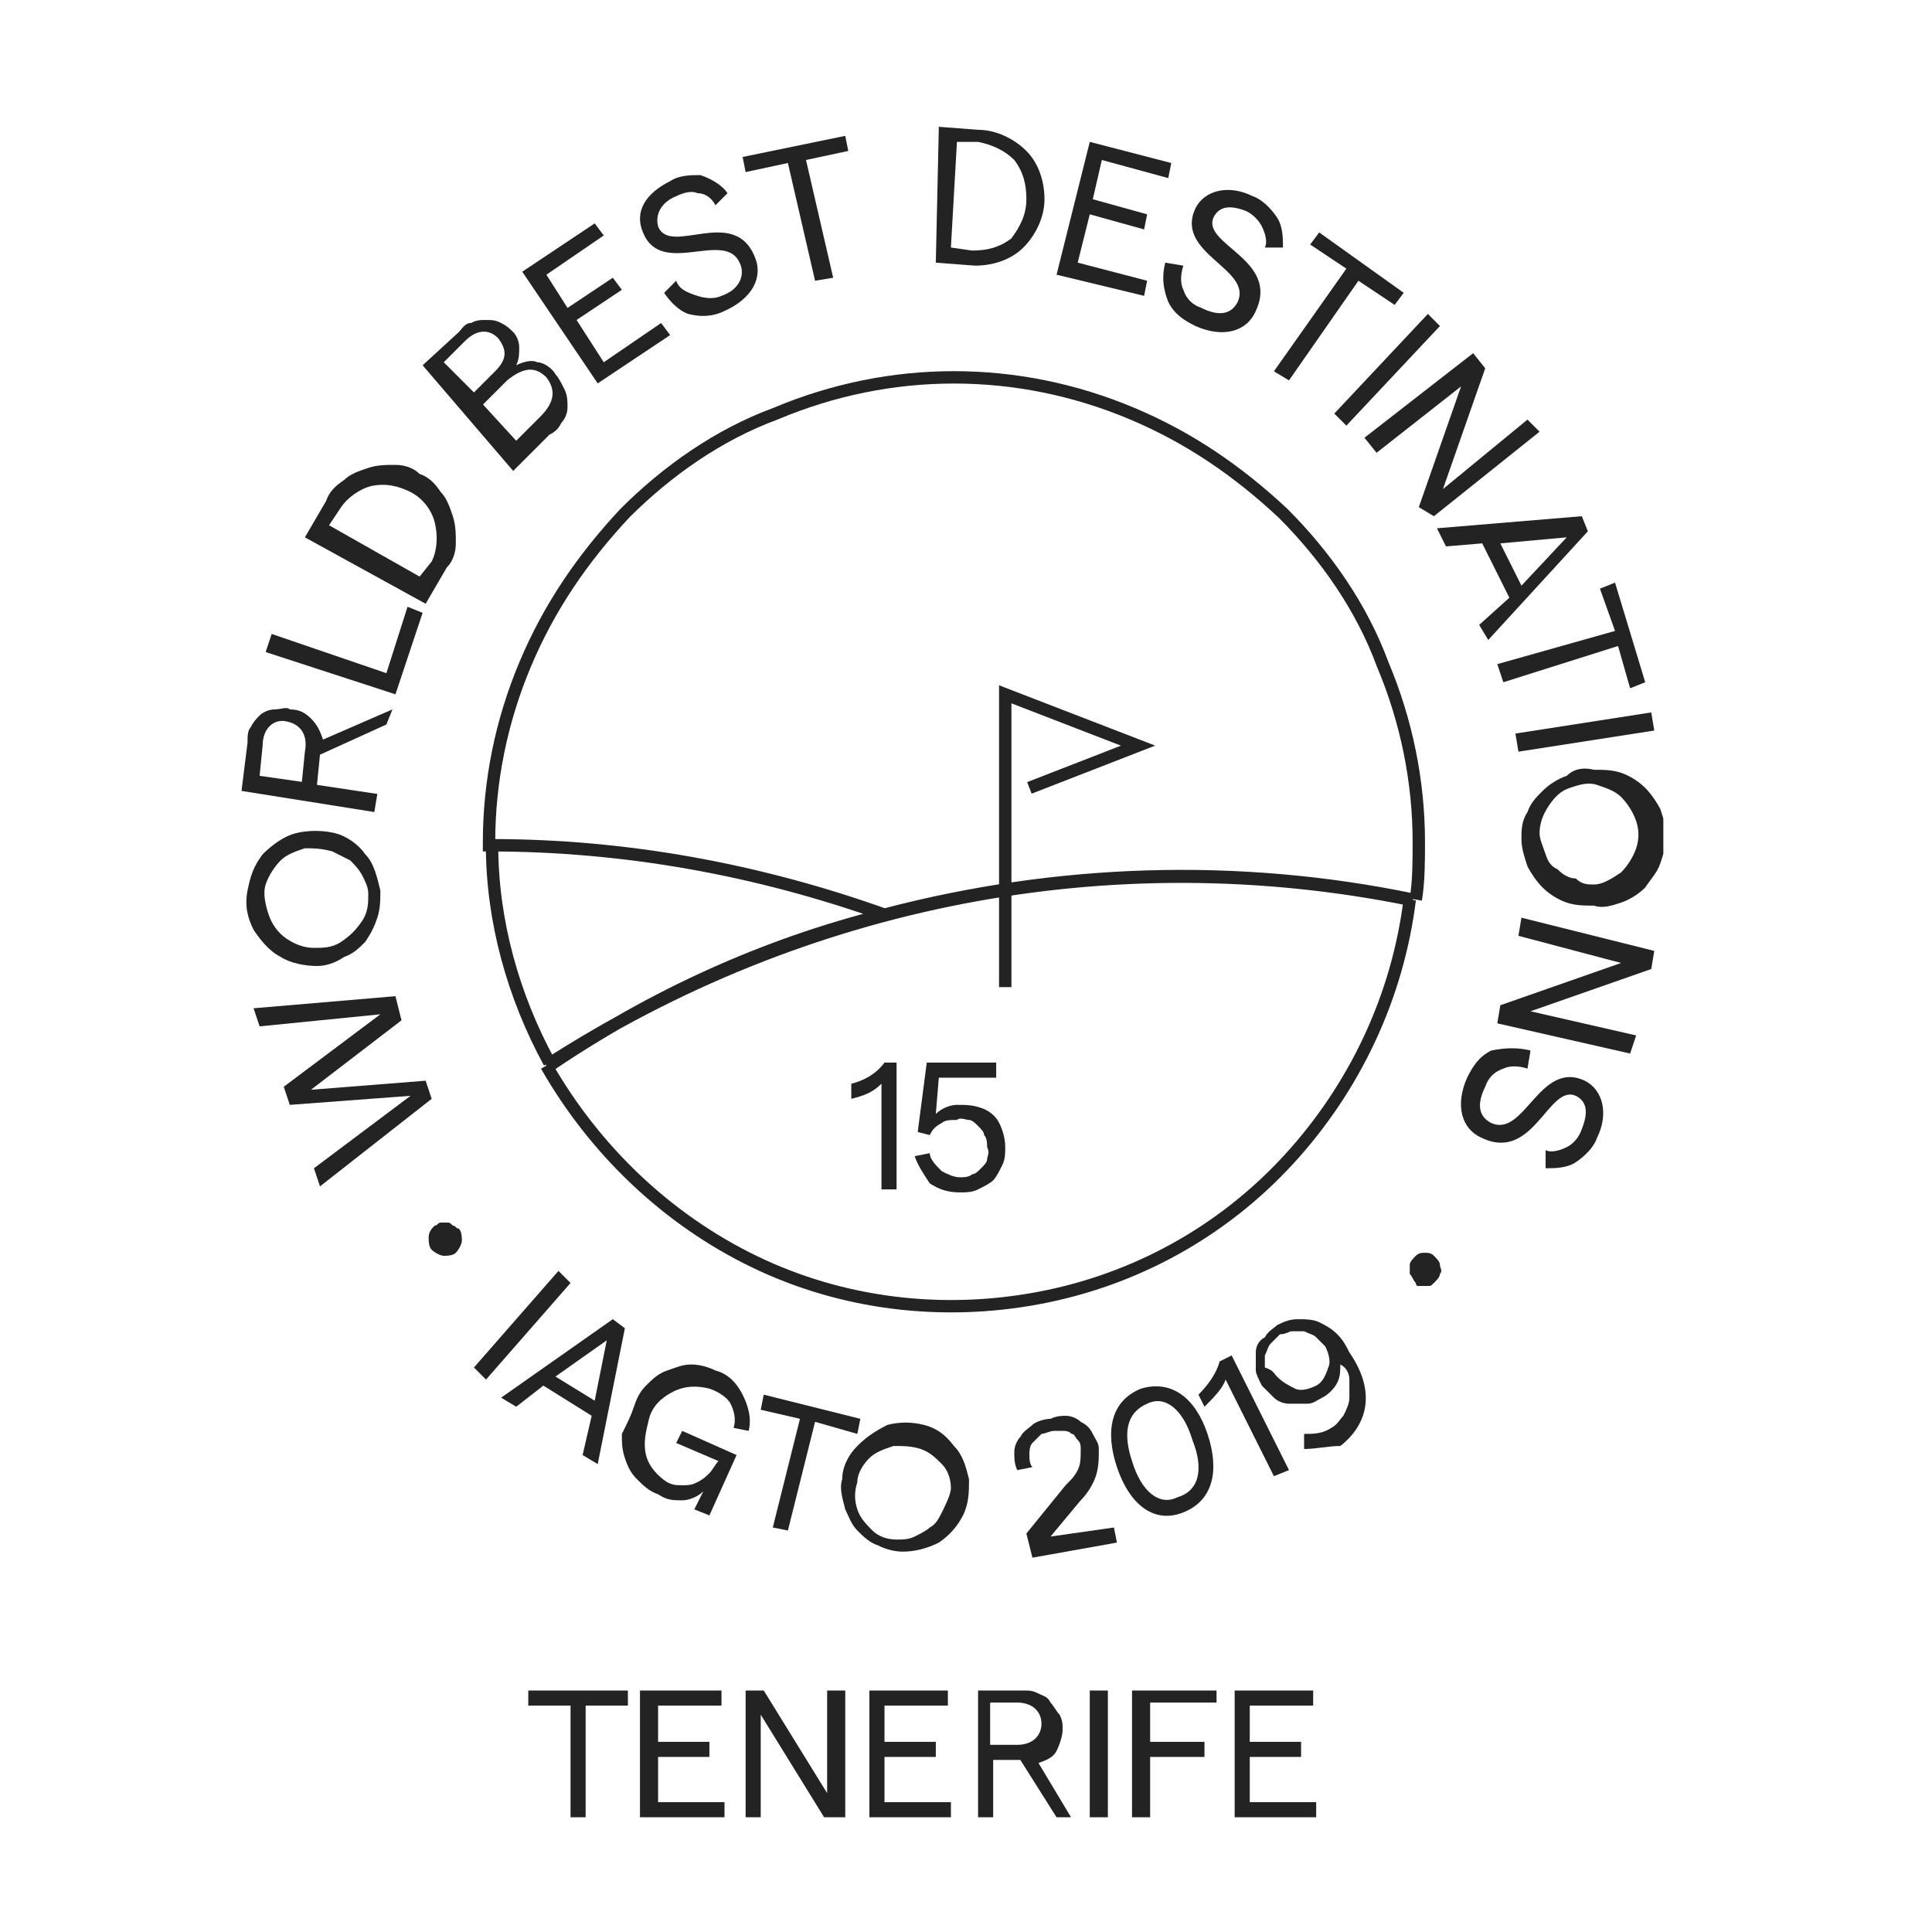 <?xml version="1.0" encoding="utf-8"?>
<!-- Generator: Adobe Illustrator 25.4.1, SVG Export Plug-In . SVG Version: 6.00 Build 0)  -->
<svg version="1.1" id="Layer_1" xmlns="http://www.w3.org/2000/svg" xmlns:xlink="http://www.w3.org/1999/xlink" x="0px" y="0px"
	 viewBox="0 0 64 64" style="enable-background:new 0 0 64 64;" xml:space="preserve">
<style type="text/css">
	.st0{clip-path:url(#SVGID_00000090274305891965860450000002062693393203854764_);}
	.st1{fill:#232323;}
	.st2{fill:none;stroke:#232323;stroke-width:0.41;stroke-miterlimit:10;}
</style>
<g>
	<defs>
		<rect id="SVGID_1_" x="8" y="4.2" width="47.1" height="56"/>
	</defs>
	<clipPath id="SVGID_00000033369476843204623340000002754672729149856162_">
		<use xlink:href="#SVGID_1_"  style="overflow:visible;"/>
	</clipPath>
	<g style="clip-path:url(#SVGID_00000033369476843204623340000002754672729149856162_);">
		<path class="st1" d="M8.4,33.4l0.2,0.6l4-0.4L9.4,36l0.2,0.6l4-0.3l-3.2,2.4l0.2,0.6l3.7-2.9l-0.2-0.6l-3.8,0.3l3-2.3L13.1,33
			L8.4,33.4z"/>
		<path class="st1" d="M10.1,28.1c-0.3,0.1-0.6,0.2-0.8,0.4c-0.2,0.2-0.4,0.5-0.5,0.8S8.8,30,8.9,30.3c0.1,0.3,0.3,0.6,0.6,0.8
			c0.3,0.2,0.6,0.3,0.9,0.3c0.3,0,0.6,0,0.9-0.2c0.3-0.2,0.5-0.4,0.7-0.7s0.2-0.6,0.2-0.9c0-0.2-0.1-0.4-0.2-0.6
			c-0.1-0.2-0.3-0.4-0.4-0.5c-0.2-0.1-0.4-0.2-0.6-0.3C10.6,28.1,10.4,28.1,10.1,28.1z M10.5,32c-0.4,0-0.9-0.1-1.2-0.3
			c-0.4-0.2-0.7-0.6-0.9-0.9c-0.2-0.4-0.3-0.8-0.2-1.3s0.2-0.8,0.5-1.2C9,28,9.4,27.7,9.8,27.6c0.4-0.1,0.9-0.1,1.3,0
			c0.4,0.1,0.8,0.4,1,0.7c0.3,0.3,0.4,0.8,0.5,1.2c0,0.3,0,0.6-0.1,0.9c-0.1,0.3-0.2,0.5-0.4,0.8c-0.2,0.2-0.4,0.4-0.7,0.5
			C11.1,31.9,10.8,32,10.5,32z"/>
		<path class="st1" d="M10,25.9l0.1-1c0.1-0.5-0.1-0.9-0.6-1c-0.4-0.1-0.8,0.2-0.8,0.8l-0.1,1L10,25.9z M12.8,24l-2.2,1l-0.1,1
			l2,0.3l-0.1,0.6L8,26.2l0.2-1.6c0-0.2,0-0.4,0.1-0.5c0.1-0.2,0.2-0.3,0.3-0.4c0.1-0.1,0.3-0.2,0.5-0.2c0.2,0,0.4-0.1,0.5,0
			c0.3,0,0.5,0.1,0.7,0.3c0.2,0.2,0.3,0.4,0.4,0.7l2.3-1L12.8,24z"/>
		<path class="st1" d="M12.8,22.3L9,21l-0.2,0.6l4.3,1.4l0.9-2.7l-0.5-0.2L12.8,22.3z"/>
		<path class="st1" d="M14.3,18.6c0.2-0.4,0.2-0.9,0.1-1.3c-0.1-0.4-0.4-0.8-0.8-1c-0.4-0.2-0.8-0.3-1.3-0.2c-0.4,0.1-0.8,0.4-1,0.7
			l-0.4,0.6l3,1.7L14.3,18.6z M10.1,17.8l0.7-1.2c0.1-0.3,0.3-0.5,0.6-0.7c0.2-0.2,0.5-0.3,0.8-0.4c0.3-0.1,0.6-0.1,0.9-0.1
			c0.3,0,0.6,0.1,0.8,0.3c0.3,0.1,0.5,0.3,0.7,0.6c0.2,0.2,0.3,0.5,0.4,0.8c0.1,0.3,0.1,0.6,0.1,0.9c0,0.3-0.1,0.6-0.3,0.8L14.1,20
			L10.1,17.8z"/>
		<path class="st1" d="M17.9,13.8c0.5-0.5,0.5-0.9,0.2-1.3c-0.4-0.4-0.8-0.3-1.3,0.1L16,13.4l1.1,1.2L17.9,13.8z M16.4,12.3
			c0.4-0.4,0.4-0.7,0.1-1.1c-0.3-0.3-0.7-0.3-1.1,0.1L14.7,12l1,1L16.4,12.3z M14,12.1l1.2-1.1c0.1-0.1,0.2-0.3,0.4-0.3
			c0.2-0.1,0.3-0.1,0.5-0.1c0.2,0,0.3,0,0.5,0.1c0.2,0.1,0.3,0.2,0.4,0.3c0.1,0.1,0.2,0.3,0.2,0.5c0,0.2,0,0.4-0.1,0.6
			c0.2-0.1,0.5-0.2,0.7-0.1c0.2,0,0.5,0.2,0.6,0.4c0.1,0.1,0.2,0.3,0.3,0.5c0.1,0.2,0.1,0.4,0.1,0.6c0,0.2-0.1,0.4-0.2,0.5
			c-0.1,0.2-0.2,0.3-0.4,0.4l-1.2,1.2L14,12.1z"/>
		<path class="st1" d="M17.3,9l2.4-1.6L20,7.8l-1.9,1.3l0.7,1.1l1.5-1l0.3,0.4l-1.5,1L20,12l1.9-1.3l0.3,0.4l-2.4,1.6L17.3,9z"/>
		<path class="st1" d="M22,9.7l0.4-0.4c0.1,0.3,0.4,0.4,0.7,0.5c0.3,0.1,0.6,0.1,0.8,0c0.6-0.2,0.8-0.7,0.6-1.1
			c-0.5-1.1-2.6,0.5-3.2-1c-0.3-0.7,0.1-1.3,0.9-1.7c0.3-0.2,0.7-0.2,1-0.2c0.3,0.1,0.7,0.3,0.9,0.6l-0.4,0.4
			c-0.1-0.2-0.3-0.4-0.6-0.4c-0.2-0.1-0.5,0-0.7,0.1c-0.5,0.2-0.7,0.6-0.6,1c0.4,1,2.5-0.7,3.2,1c0.3,0.7-0.1,1.4-1,1.8
			c-0.4,0.2-0.8,0.2-1.2,0.1C22.5,10.3,22.2,10,22,9.7z"/>
		<path class="st1" d="M26.1,5.4l-1.4,0.3l-0.1-0.5L28,4.5L28.1,5l-1.4,0.3l0.9,3.9L27,9.3L26.1,5.4z"/>
		<path class="st1" d="M32.2,8.3c0.5,0,0.9-0.1,1.3-0.4C33.8,7.5,34,7.1,34,6.6c0-0.5-0.1-0.9-0.4-1.3c-0.3-0.3-0.7-0.5-1.2-0.6
			h-0.7l-0.2,3.5L32.2,8.3z M31.1,4.2l1.3,0.1C33,4.3,33.6,4.6,34,5s0.6,1,0.6,1.6c0,0.6-0.3,1.2-0.7,1.6c-0.4,0.4-1,0.6-1.6,0.6
			l-1.3-0.1L31.1,4.2z"/>
		<path class="st1" d="M36.1,4.7l2.7,0.7l-0.1,0.5l-2.2-0.6l-0.3,1.3L38,7.1l-0.1,0.5l-1.8-0.5l-0.4,1.6l2.3,0.6l-0.1,0.5L35,9.1
			L36.1,4.7z"/>
		<path class="st1" d="M38.6,8.7l0.6,0.1c-0.1,0.3-0.1,0.6,0,0.8c0.1,0.3,0.3,0.5,0.6,0.6c0.6,0.3,1,0.2,1.2-0.2
			c0.5-1.1-2.1-1.6-1.4-3.1c0.3-0.6,1.1-0.8,1.9-0.4c0.3,0.1,0.6,0.4,0.8,0.7c0.2,0.3,0.2,0.7,0.2,1h-0.6c0.1-0.2,0-0.5-0.1-0.7
			c-0.1-0.2-0.3-0.4-0.5-0.5c-0.5-0.2-0.9-0.2-1.1,0.2c-0.4,0.9,2.2,1.4,1.4,3.1c-0.3,0.7-1.1,0.9-2,0.5c-0.4-0.2-0.7-0.4-0.9-0.8
			C38.5,9.5,38.5,9.1,38.6,8.7"/>
		<path class="st1" d="M44.6,8.9l-1.2-0.8l0.3-0.4l2.8,2l-0.3,0.4l-1.2-0.8l-2.3,3.3l-0.5-0.3L44.6,8.9z"/>
		<path class="st1" d="M47.3,10.4l-3.1,3.3l0.4,0.4l3.1-3.3L47.3,10.4z"/>
		<path class="st1" d="M48.8,11.7l0.4,0.5l-1.4,4l2.8-2.3l0.4,0.4l-3.5,2.8L47,16.8l1.4-4L45.6,15l-0.4-0.5L48.8,11.7z"/>
		<path class="st1" d="M50.4,19.4l1.5-1.6l-2.2,0.2L50.4,19.4z M50,19.8L49.1,18l-1.2,0.1l-0.3-0.6l4.8-0.4l0.2,0.5l-3.3,3.6
			l-0.3-0.5L50,19.8z"/>
		<path class="st1" d="M53.5,20.9L53,19.5l0.5-0.2l1,3.3L54,22.8l-0.4-1.4l-3.8,1.2L49.6,22L53.5,20.9z"/>
		<path class="st1" d="M54.7,23.6l-4.5,0.7l0.1,0.6l4.5-0.7L54.7,23.6z"/>
		<path class="st1" d="M52.8,29.3c0.3,0,0.6-0.2,0.9-0.4c0.2-0.2,0.4-0.5,0.5-0.8c0.1-0.3,0.1-0.6,0-0.9c-0.1-0.3-0.3-0.6-0.5-0.8
			s-0.5-0.3-0.8-0.4s-0.6,0-0.9,0.1c-0.3,0.1-0.5,0.3-0.7,0.6c-0.2,0.3-0.3,0.6-0.3,0.9c0,0.2,0.1,0.4,0.2,0.7s0.2,0.4,0.4,0.5
			c0.2,0.2,0.4,0.3,0.6,0.3C52.4,29.3,52.6,29.3,52.8,29.3z M52.8,25.5c0.3,0,0.6,0,0.9,0.1c0.3,0.1,0.6,0.3,0.8,0.5
			c0.2,0.2,0.4,0.5,0.5,0.7c0.1,0.3,0.2,0.6,0.2,0.9c0,0.3-0.1,0.6-0.2,0.9c-0.1,0.3-0.3,0.5-0.5,0.8c-0.2,0.2-0.5,0.4-0.8,0.5
			c-0.3,0.1-0.6,0.2-0.9,0.1c-0.3,0-0.6,0-0.9-0.1c-0.3-0.1-0.6-0.3-0.8-0.5c-0.2-0.2-0.4-0.5-0.5-0.7c-0.1-0.3-0.2-0.6-0.2-0.9
			c0-0.3,0-0.6,0.2-0.9c0.1-0.3,0.3-0.5,0.5-0.7c0.2-0.2,0.5-0.4,0.8-0.5C52.1,25.5,52.4,25.4,52.8,25.5"/>
		<path class="st1" d="M54.8,31.5l-0.1,0.6l-4,1.4l3.5,0.8L54,34.9l-4.4-1l0.1-0.6l4-1.4L50.3,31l0.1-0.6L54.8,31.5z"/>
		<path class="st1" d="M50.7,34.8l-0.1,0.6c-0.3-0.1-0.6-0.1-0.8,0c-0.3,0.1-0.5,0.3-0.6,0.6c-0.3,0.6-0.2,1,0.2,1.2
			c1.1,0.5,1.6-2.1,3.1-1.4c0.6,0.3,0.8,1.1,0.4,1.9c-0.1,0.3-0.4,0.6-0.7,0.8c-0.3,0.2-0.7,0.2-1,0.2v-0.6c0.2,0.1,0.5,0,0.7-0.1
			c0.2-0.1,0.4-0.3,0.5-0.6c0.2-0.5,0.2-0.9-0.2-1.1c-0.9-0.4-1.4,2.2-3.1,1.4c-0.7-0.3-0.9-1.1-0.5-2c0.2-0.4,0.4-0.7,0.8-0.9
			C49.9,34.7,50.3,34.7,50.7,34.8"/>
		<path class="st2" d="M33.3,32.7V23l4.4,1.7l-3.6,1.4 M29.3,30.3c-4,1-7.7,2.7-11.1,5 M29.3,30.3L29.3,30.3
			c-4.2-1.5-8.6-2.3-13-2.3c0,2.5,0.7,5,1.9,7.2 M29.3,30.3c5.7-1.5,11.7-1.7,17.5-0.5 M29.3,30.3c-4.2-1.5-8.6-2.3-13.1-2.3v-0.1
			c0-2,0.4-4,1.2-5.9c0.8-1.9,1.9-3.5,3.3-5c1.4-1.4,3.1-2.6,5-3.3c1.9-0.8,3.9-1.2,5.9-1.2c2,0,4,0.4,5.9,1.2
			c1.9,0.8,3.5,1.9,5,3.3c1.4,1.4,2.6,3.1,3.3,5c0.8,1.9,1.2,3.9,1.2,5.9l0,0c0,0.6,0,1.3-0.1,1.9 M18.1,35.3c1.6,2.8,4,5.1,6.9,6.5
			c2.9,1.4,6.2,1.8,9.4,1.2c3.2-0.6,6.1-2.2,8.3-4.6c2.2-2.4,3.6-5.4,4-8.6 M18.1,35.3c8.5-5.5,18.7-7.5,28.6-5.5"/>
		<path class="st1" d="M14.4,40.6c0.1,0,0.1-0.1,0.2-0.1c0.1,0,0.1,0,0.2,0c0.1,0,0.1,0,0.2,0.1c0.1,0,0.1,0.1,0.2,0.1
			c0.1,0.1,0.1,0.3,0.1,0.4c0,0.1-0.1,0.3-0.2,0.4c-0.1,0.1-0.3,0.1-0.4,0.1c-0.1,0-0.3-0.1-0.4-0.2c-0.1-0.1-0.1-0.3-0.1-0.4
			C14.2,40.8,14.3,40.7,14.4,40.6z"/>
		<path class="st1" d="M18.5,42.1l-2.8,3.2l0.4,0.4l2.8-3.2L18.5,42.1z"/>
		<path class="st1" d="M19.7,46.4l0.4-2l-1.7,1.2L19.7,46.4z M19.6,46.9l-1.6-1l-0.9,0.7l-0.5-0.3l3.7-2.6l0.4,0.3l-0.9,4.5
			l-0.5-0.3L19.6,46.9z"/>
		<path class="st1" d="M21,46.6c0.1-0.3,0.2-0.5,0.4-0.7c0.2-0.2,0.4-0.4,0.7-0.5s0.5-0.2,0.8-0.2c0.3,0,0.6,0.1,0.8,0.2
			c0.4,0.1,0.7,0.4,0.9,0.8c0.2,0.4,0.3,0.8,0.2,1.2l-0.5-0.1c0.1-0.3,0-0.6-0.1-0.8s-0.4-0.4-0.7-0.5c-0.4-0.1-0.8-0.1-1.2,0.1
			c-0.4,0.2-0.7,0.5-0.8,0.9s-0.2,0.8-0.1,1.2c0.1,0.4,0.4,0.7,0.7,0.9c0.2,0.1,0.3,0.1,0.5,0.1c0.2,0,0.3,0,0.5-0.1
			c0.2-0.1,0.3-0.2,0.4-0.3c0.1-0.1,0.2-0.3,0.3-0.4l-1.4-0.6l0.2-0.4l1.8,0.8l-0.9,2l-0.5-0.2l0.3-0.6c-0.2,0.2-0.5,0.3-0.7,0.3
			c-0.3,0-0.5,0-0.8-0.2c-0.3-0.1-0.5-0.3-0.7-0.5c-0.2-0.2-0.3-0.4-0.4-0.7c-0.1-0.3-0.1-0.5-0.1-0.8C20.8,47.1,20.9,46.9,21,46.6"
			/>
		<path class="st1" d="M26.5,47l-1.3-0.3l0.1-0.5l3.2,0.8l-0.1,0.5L27,47.1l-0.9,3.6l-0.5-0.1L26.5,47z"/>
		<path class="st1" d="M31.5,49.3c0-0.3-0.1-0.6-0.3-0.8c-0.2-0.2-0.4-0.4-0.7-0.5c-0.3-0.1-0.6-0.1-0.9-0.1
			c-0.3,0.1-0.6,0.2-0.8,0.4c-0.2,0.2-0.4,0.5-0.4,0.8c-0.1,0.3-0.1,0.6,0,0.9c0.1,0.3,0.3,0.5,0.5,0.7c0.2,0.2,0.5,0.3,0.8,0.3
			c0.2,0,0.4,0,0.6-0.1s0.4-0.2,0.5-0.3c0.2-0.1,0.3-0.3,0.4-0.5S31.5,49.5,31.5,49.3z M27.9,49c0-0.4,0.2-0.8,0.5-1.1
			c0.3-0.3,0.6-0.5,1-0.7c0.4-0.1,0.8-0.1,1.2,0c0.4,0.1,0.7,0.3,1,0.7c0.3,0.3,0.4,0.7,0.5,1.1c0,0.4,0,0.8-0.2,1.2
			c-0.2,0.4-0.5,0.7-0.8,0.9c-0.4,0.2-0.8,0.3-1.2,0.3c-0.3,0-0.6-0.1-0.8-0.2c-0.3-0.1-0.5-0.3-0.7-0.5s-0.3-0.5-0.4-0.7
			C27.9,49.6,27.8,49.3,27.9,49z"/>
		<path class="st1" d="M34,50.8l1.3-1.6c0.2-0.2,0.3-0.3,0.4-0.5s0.1-0.4,0.1-0.7c0-0.1,0-0.2-0.1-0.3c-0.1-0.1-0.1-0.2-0.2-0.2
			c-0.1-0.1-0.2-0.1-0.3-0.1c-0.1,0-0.2,0-0.3,0c-0.1,0-0.3,0.1-0.4,0.1c-0.1,0.1-0.2,0.2-0.3,0.3c-0.1,0.1-0.1,0.3-0.1,0.4
			c0,0.1,0,0.3,0.1,0.4l-0.5,0.1c-0.1-0.2-0.1-0.4-0.1-0.6c0-0.2,0.1-0.4,0.2-0.5c0.1-0.2,0.3-0.3,0.4-0.4s0.4-0.2,0.6-0.2
			c0.2-0.1,0.4-0.1,0.5-0.1c0.2,0,0.4,0.1,0.5,0.2c0.2,0.1,0.3,0.2,0.4,0.4c0.1,0.2,0.2,0.3,0.2,0.5c0,0.3,0,0.6-0.1,0.9
			c-0.1,0.3-0.3,0.6-0.5,0.8l-1,1.2l2.1-0.3l0.1,0.5l-2.8,0.5L34,50.8z"/>
		<path class="st1" d="M39.5,47.7c-0.3-1-0.9-1.5-1.5-1.2c-0.7,0.3-0.8,1-0.5,1.9c0.3,1,0.9,1.5,1.5,1.2
			C39.7,49.4,39.9,48.7,39.5,47.7 M37,48.6c-0.4-1.2-0.2-2.2,0.8-2.6c1-0.3,1.8,0.3,2.2,1.5c0.4,1.2,0.2,2.2-0.8,2.6
			C38.2,50.5,37.4,49.8,37,48.6z"/>
		<path class="st1" d="M40.6,45.7c-0.1,0.3-0.4,0.6-0.7,0.9l-0.2-0.4c0.3-0.3,0.6-0.7,0.7-1.1l0.4-0.2l1.9,3.8l-0.5,0.2L40.6,45.7z"
			/>
		<path class="st1" d="M42.3,45.6c0.2,0.2,0.4,0.3,0.6,0.4s0.5,0,0.7-0.1c0.2-0.1,0.3-0.3,0.4-0.6c0.1-0.2,0-0.5-0.1-0.7
			c-0.1-0.1-0.2-0.2-0.3-0.3c-0.1-0.1-0.2-0.1-0.4-0.2c-0.1,0-0.3,0-0.4,0c-0.1,0-0.2,0.1-0.4,0.1c-0.1,0.1-0.2,0.2-0.3,0.3
			c-0.1,0.1-0.1,0.2-0.2,0.4c0,0.1,0,0.3,0,0.4C42.2,45.4,42.2,45.5,42.3,45.6z M41.8,45.9c-0.1-0.2-0.2-0.4-0.2-0.5
			c0-0.2,0-0.4,0-0.6c0-0.2,0.1-0.4,0.3-0.5c0.1-0.2,0.3-0.3,0.4-0.4c0.2-0.1,0.4-0.2,0.7-0.2c0.2,0,0.5,0,0.7,0.1
			c0.2,0.1,0.4,0.2,0.6,0.4c0.2,0.2,0.3,0.4,0.4,0.6c0.9,1.3,0.6,2.4-0.3,3.1C44,47.9,43.6,48,43.2,48v-0.5c0.3,0,0.6,0,0.9-0.2
			c0.2-0.1,0.3-0.3,0.4-0.4c0.1-0.2,0.2-0.4,0.2-0.6c0-0.2,0-0.4,0-0.6c0-0.2-0.1-0.4-0.3-0.5c0,0.2,0,0.4-0.1,0.6
			c-0.1,0.2-0.3,0.4-0.5,0.5c-0.2,0.1-0.3,0.2-0.5,0.2c-0.2,0-0.4,0-0.6,0c-0.2,0-0.4-0.1-0.5-0.2C42.1,46.2,41.9,46,41.8,45.9"/>
		<path class="st1" d="M46.9,42.5c-0.1-0.1-0.1-0.2-0.2-0.3c0-0.1,0-0.2,0-0.3c0-0.1,0.1-0.2,0.2-0.3c0.1-0.1,0.2-0.1,0.3-0.1
			c0.1,0,0.2,0,0.3,0.1c0.1,0.1,0.2,0.2,0.2,0.3c0,0.1,0.1,0.2,0,0.3c0,0.1-0.1,0.2-0.2,0.3c-0.1,0.1-0.1,0.1-0.2,0.1
			c-0.1,0-0.1,0-0.2,0c-0.1,0-0.1,0-0.2,0C47,42.6,46.9,42.6,46.9,42.5z"/>
		<path class="st1" d="M17.5,56v0.5h1.4v3.8h0.5v-3.8h1.4V56H17.5z"/>
		<path class="st1" d="M21.2,56v4.2H24v-0.5h-2.2v-1.5h1.7v-0.5h-1.7v-1.2h2.1V56H21.2z"/>
		<path class="st1" d="M27.4,56v3.4L25.3,56h-0.6v4.2h0.5v-3.4l2.1,3.4H28V56H27.4z"/>
		<path class="st1" d="M28.8,56v4.2h2.7v-0.5h-2.2v-1.5h1.7v-0.5h-1.7v-1.2h2.1V56H28.8z"/>
		<path class="st1" d="M32.8,57.8h0.9c0.5,0,0.8-0.3,0.8-0.7c0-0.4-0.3-0.7-0.8-0.7h-0.9V57.8z M35,60.2l-1.2-1.9h-0.9v1.9h-0.5V56
			h1.5c0.2,0,0.3,0,0.5,0.1c0.2,0.1,0.3,0.1,0.4,0.3c0.1,0.1,0.2,0.3,0.3,0.4c0.1,0.2,0.1,0.3,0.1,0.5c0,0.2-0.1,0.5-0.2,0.7
			c-0.1,0.2-0.3,0.3-0.6,0.4l1.2,2L35,60.2z"/>
		<path class="st1" d="M36.7,56h-0.6v4.2h0.6V56z"/>
		<path class="st1" d="M37.5,56v4.2h0.6v-2h1.8v-0.5h-1.8v-1.3h2.2V56H37.5z"/>
		<path class="st1" d="M40.9,56v4.2h2.7v-0.5h-2.2v-1.5h1.7v-0.5h-1.7v-1.2h2.1V56H40.9z"/>
		<path class="st1" d="M29.2,35.9c-0.3,0.3-0.6,0.4-1,0.5v-0.5c0.4-0.1,0.8-0.3,1.1-0.7h0.4v4.2h-0.5V35.9z"/>
		<path class="st1" d="M30.3,38.3l0.5-0.1c0,0.2,0.2,0.4,0.4,0.6c0.2,0.1,0.4,0.2,0.6,0.2c0.1,0,0.3,0,0.4-0.1
			c0.1,0,0.2-0.1,0.3-0.2c0.1-0.1,0.2-0.2,0.2-0.3c0-0.1,0.1-0.2,0-0.4c0-0.1,0-0.3-0.1-0.4c0-0.1-0.1-0.2-0.2-0.3
			c-0.1-0.1-0.2-0.2-0.3-0.2c-0.1,0-0.3-0.1-0.4,0c-0.2,0-0.4,0-0.5,0.1c-0.2,0.1-0.3,0.2-0.4,0.4l-0.4-0.1l0.3-2.3h2.3v0.5h-1.9
			L31,36.9c0.2-0.2,0.5-0.3,0.7-0.3c0.3,0,0.5,0,0.8,0.1s0.5,0.3,0.6,0.5c0.1,0.2,0.2,0.5,0.2,0.8c0,0.2,0,0.4-0.1,0.6
			c-0.1,0.2-0.2,0.4-0.3,0.5c-0.1,0.1-0.3,0.2-0.5,0.3c-0.2,0.1-0.4,0.1-0.6,0.1c-0.4,0-0.7-0.1-1-0.3
			C30.6,38.9,30.4,38.6,30.3,38.3"/>
	</g>
</g>
</svg>
